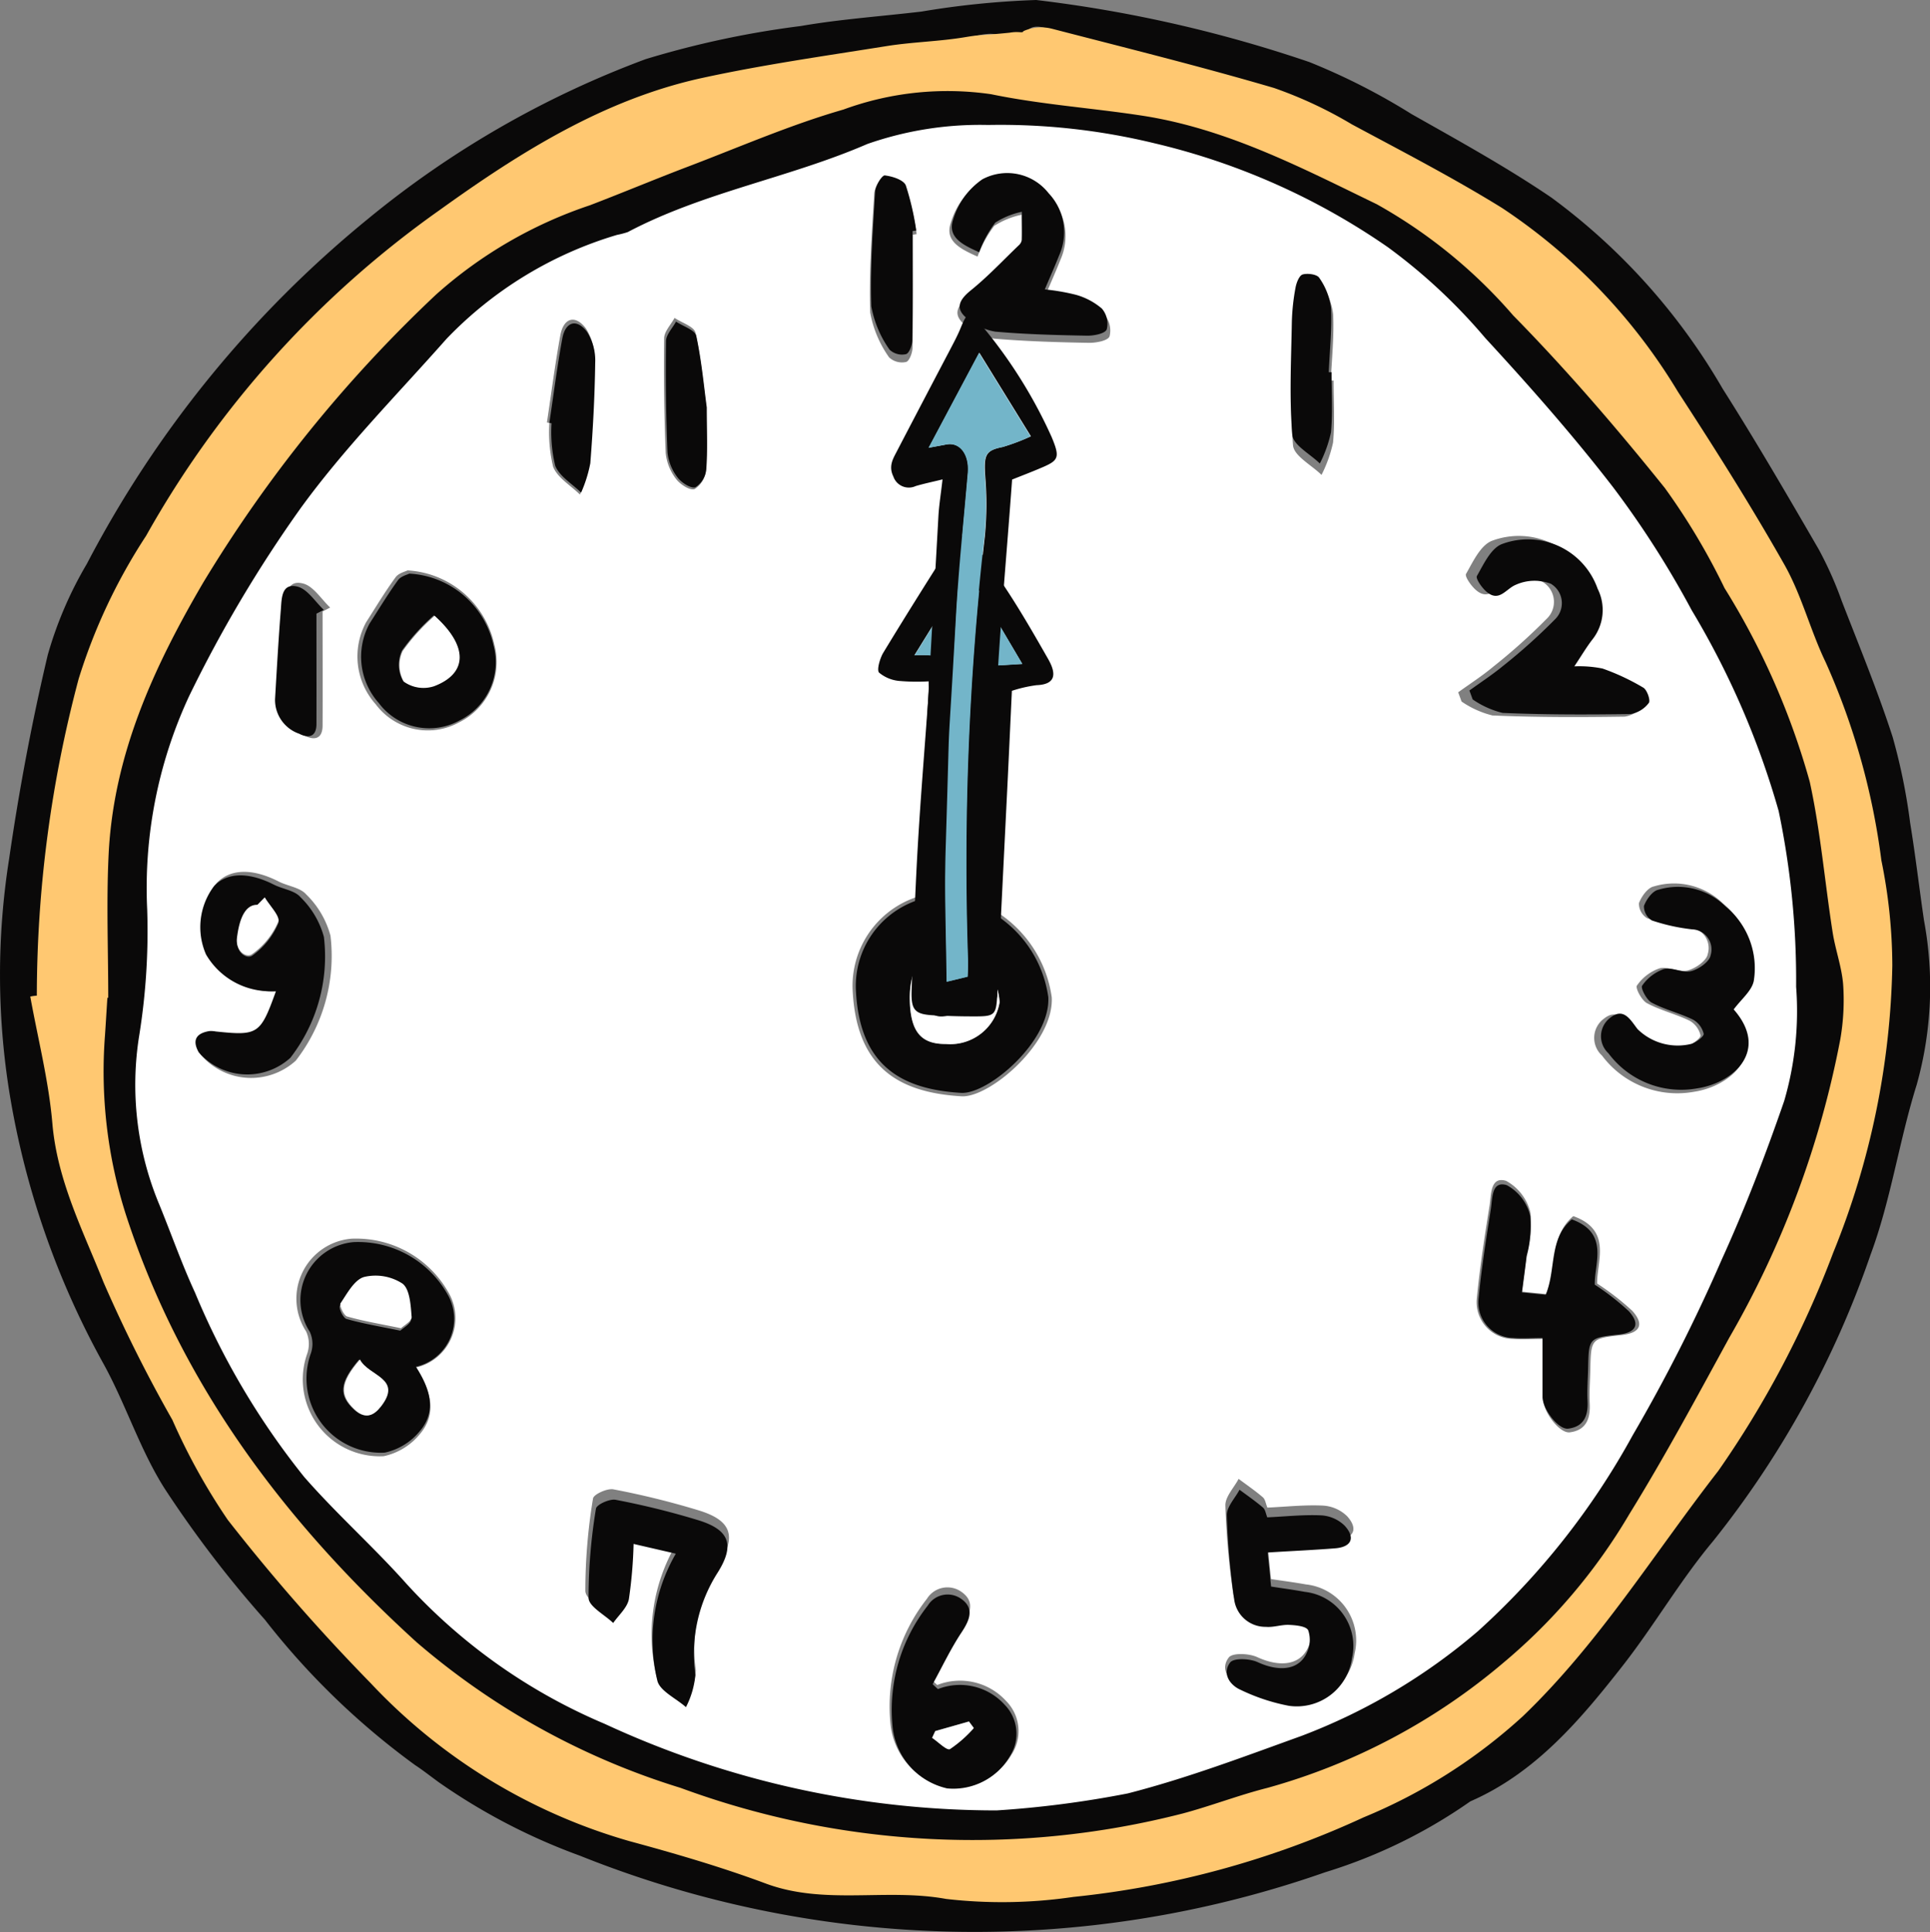 <?xml version="1.0"?>
<svg xmlns="http://www.w3.org/2000/svg" id="&#x30B0;&#x30EB;&#x30FC;&#x30D7;_1605" data-name="&#x30B0;&#x30EB;&#x30FC;&#x30D7; 1605" viewBox="0 0 72.748 72.839">
  <rect x="0" y="0" width="72.748" height="72.839" fill="#808080" stroke="none"/>
  <g id="&#x30B0;&#x30EB;&#x30FC;&#x30D7;_1602" data-name="&#x30B0;&#x30EB;&#x30FC;&#x30D7; 1602" transform="translate(0 0)">
    <path id="&#x30D1;&#x30B9;_24561" data-name="&#x30D1;&#x30B9; 24561" d="M39.058,0a50.312,50.312,0,0,1,10.3,2.341A24.536,24.536,0,0,1,53.205,4.3c1.783,1.009,3.584,2,5.276,3.151a23.609,23.609,0,0,1,6.449,7.2c1.258,1.984,2.44,4.017,3.619,6.05a13.887,13.887,0,0,1,.875,1.963c.66,1.7,1.355,3.388,1.916,5.12A22.385,22.385,0,0,1,72,31.024c.2,1.22.342,2.452.522,3.676a13.653,13.653,0,0,1-.277,6.2c-.661,2.11-.97,4.339-1.737,6.4a36.031,36.031,0,0,1-5.936,10.8c-1.24,1.481-2.218,3.178-3.409,4.7-1.609,2.057-3.3,4.048-5.74,5.11a19.414,19.414,0,0,1-5.472,2.673,39.953,39.953,0,0,1-28.089-.623A22.982,22.982,0,0,1,16.553,67.2c-.377-.275-.629-.476-.9-.652A28.194,28.194,0,0,1,9.983,61.06,42.243,42.243,0,0,1,6.2,56.109c-.943-1.488-1.476-3.229-2.342-4.773A31.48,31.48,0,0,1,.35,41.159a27.986,27.986,0,0,1-.005-8.787C.718,29.794,1.2,27.223,1.8,24.69a14.576,14.576,0,0,1,1.472-3.43A41.626,41.626,0,0,1,13.87,8.252,36.416,36.416,0,0,1,24.339,2.229,35.134,35.134,0,0,1,30.187.981C31.628.73,33.1.627,34.731.437A32.39,32.39,0,0,1,39.058,0M1.421,37.533l-.247.033c.287,1.593.694,3.175.832,4.78.185,2.158,1.156,4.038,1.916,5.979a54.422,54.422,0,0,0,2.6,5.193A23.486,23.486,0,0,0,8.61,57.283a73.5,73.5,0,0,0,5.37,6.131,21.448,21.448,0,0,0,9.739,5.969c1.732.466,3.461.969,5.14,1.595,2.221.826,4.536.168,6.8.582a18.412,18.412,0,0,0,4.8-.075,34.382,34.382,0,0,0,10.927-3,20.379,20.379,0,0,0,6-3.814c2.863-2.747,4.937-6.127,7.352-9.234a37.265,37.265,0,0,0,4.329-8.222A30.135,30.135,0,0,0,71.287,36.4a20.047,20.047,0,0,0-.415-3.961,26.444,26.444,0,0,0-2.1-7.463c-.576-1.2-.9-2.523-1.551-3.671-1.254-2.218-2.619-4.376-4.009-6.512A21.758,21.758,0,0,0,56.59,7.865c-1.832-1.134-3.752-2.13-5.654-3.149A15.9,15.9,0,0,0,48,3.346c-2.767-.813-5.57-1.505-8.363-2.231-.41-.107-.884-.294-1.08.367-.028.093-.41.2-.458.148-.523-.577-1.095-.3-1.7-.2-.981.166-1.987.182-2.97.339-2.319.369-4.649.7-6.942,1.2-3.712.805-6.89,2.815-9.9,4.979A37.391,37.391,0,0,0,5.537,20.21,21.335,21.335,0,0,0,3,25.6,46.553,46.553,0,0,0,1.421,37.533" transform="translate(0)" fill="#0a0909" fill-rule="evenodd"/>
    <path id="&#x30D1;&#x30B9;_24562" data-name="&#x30D1;&#x30B9; 24562" d="M5.03,40.838A46.586,46.586,0,0,1,6.607,28.893,21.353,21.353,0,0,1,9.15,23.5,37.426,37.426,0,0,1,20.212,11.222c3.013-2.166,6.195-4.177,9.91-4.984,2.3-.5,4.628-.829,6.949-1.2.984-.156,1.991-.172,2.974-.339.608-.1.469-.045,1.65-.164.364-.065.494.033.522-.059a1.641,1.641,0,0,1,1.072-.092c2.8.726,5.6,1.419,8.371,2.233A15.963,15.963,0,0,1,54.6,7.991c1.9,1.02,3.825,2.016,5.659,3.151a21.779,21.779,0,0,1,6.632,6.933c1.391,2.138,2.758,4.3,4.013,6.518.65,1.149.976,2.478,1.553,3.674a26.467,26.467,0,0,1,2.1,7.47A20.042,20.042,0,0,1,74.97,39.7a30.161,30.161,0,0,1-2.228,10.827,37.305,37.305,0,0,1-4.334,8.229c-2.418,3.109-4.494,6.492-7.359,9.242a20.4,20.4,0,0,1-6.007,3.817,34.422,34.422,0,0,1-10.939,3,18.434,18.434,0,0,1-4.8.076c-2.263-.414-4.58.245-6.8-.582-1.681-.626-3.413-1.13-5.146-1.6A21.472,21.472,0,0,1,17.6,66.741,73.5,73.5,0,0,1,12.227,60.6a23.5,23.5,0,0,1-2.088-3.769,54.492,54.492,0,0,1-2.6-5.2C6.773,49.7,5.8,47.815,5.616,45.655c-.138-1.607-.545-3.19-.833-4.785l.247-.033m2.775.077H7.77c-.029.472-.058.944-.089,1.416a17.708,17.708,0,0,0,.786,6.741C10.556,55.5,14.48,60.677,19.4,65.158a27.667,27.667,0,0,0,9.929,5.479,31.753,31.753,0,0,0,18.9.959c1.068-.287,2.105-.69,3.177-.961a23.363,23.363,0,0,0,8.889-4.72,21.481,21.481,0,0,0,4.717-5.57c1.336-2.163,2.541-4.409,3.762-6.641a35.859,35.859,0,0,0,4.181-11.238,8.679,8.679,0,0,0,.1-2.059c-.05-.667-.291-1.318-.4-1.985-.292-1.879-.452-3.785-.857-5.638A27.973,27.973,0,0,0,68.6,25.5a24.976,24.976,0,0,0-2.248-3.769c-1.8-2.241-3.686-4.432-5.7-6.483a19.075,19.075,0,0,0-5.133-4.185c-2.853-1.382-5.657-2.848-8.836-3.334-1.886-.289-3.8-.419-5.667-.8a11.38,11.38,0,0,0-5.557.577c-1.988.572-3.9,1.408-5.841,2.146-1.236.47-2.457.982-3.692,1.455a16.544,16.544,0,0,0-5.79,3.36,51.216,51.216,0,0,0-8.771,10.857C9.5,28.5,8,31.775,7.82,35.506c-.089,1.8-.015,3.6-.015,5.408" transform="translate(-3.642 -3.302)" fill="#ffc871" fill-rule="evenodd"/>
    <path id="&#x30D1;&#x30B9;_24563" data-name="&#x30D1;&#x30B9; 24563" d="M16.555,48.461c0-1.807-.074-3.617.015-5.42.185-3.739,1.689-7.022,3.552-10.211a51.326,51.326,0,0,1,8.79-10.88,16.577,16.577,0,0,1,5.8-3.367c1.238-.474,2.461-.987,3.7-1.458,1.944-.739,3.861-1.577,5.854-2.15a11.4,11.4,0,0,1,5.569-.578c1.869.387,3.789.517,5.679.806,3.186.487,6,1.956,8.855,3.341a19.125,19.125,0,0,1,5.144,4.194c2.018,2.055,3.906,4.251,5.712,6.5a25.032,25.032,0,0,1,2.253,3.777,28.027,28.027,0,0,1,3.212,7.3c.406,1.857.566,3.768.859,5.65.1.668.346,1.32.4,1.989a8.672,8.672,0,0,1-.105,2.063,35.935,35.935,0,0,1-4.189,11.262c-1.223,2.237-2.431,4.488-3.77,6.656a21.537,21.537,0,0,1-4.727,5.582,23.414,23.414,0,0,1-8.908,4.73c-1.074.271-2.113.676-3.184.963a31.82,31.82,0,0,1-18.936-.962,27.722,27.722,0,0,1-9.95-5.491c-4.933-4.49-8.865-9.676-10.96-16.121a17.753,17.753,0,0,1-.788-6.756c.032-.473.06-.946.09-1.419Zm33.477,30.6a38.486,38.486,0,0,0,4.937-.64c2.22-.57,4.38-1.386,6.54-2.166a22.373,22.373,0,0,0,6.638-3.942,28.12,28.12,0,0,0,5.821-7.371,63.32,63.32,0,0,0,3.356-6.615c.887-1.946,1.657-3.953,2.352-5.977a12.065,12.065,0,0,0,.448-4.295,31.221,31.221,0,0,0-.658-6.622,31.277,31.277,0,0,0-3.272-7.558,35.436,35.436,0,0,0-2.953-4.626c-1.507-1.955-3.147-3.813-4.821-5.631a21.189,21.189,0,0,0-3.651-3.408,25.764,25.764,0,0,0-8.8-3.921,24.553,24.553,0,0,0-6.256-.689,12.843,12.843,0,0,0-4.545.716c-2.949,1.28-6.162,1.81-9.016,3.317a2.992,2.992,0,0,1-.4.105,14.663,14.663,0,0,0-6.421,3.915c-1.86,2.1-3.852,4.115-5.493,6.378a49.262,49.262,0,0,0-4.2,7.088,17.139,17.139,0,0,0-1.571,8.017,24.752,24.752,0,0,1-.293,4.706,11.709,11.709,0,0,0,.746,6.4c.453,1.1.842,2.236,1.345,3.315a28.586,28.586,0,0,0,4.113,6.949c1.224,1.4,2.626,2.646,3.863,4.037A21.324,21.324,0,0,0,35.277,75.8a35.055,35.055,0,0,0,14.754,3.261" transform="translate(-12.475 -10.845)" fill="#0a0909" fill-rule="evenodd"/>
    <path id="&#x30D1;&#x30B9;_24564" data-name="&#x30D1;&#x30B9; 24564" d="M53.829,83.254a35.123,35.123,0,0,1-14.777-3.265A21.36,21.36,0,0,1,31.6,74.728c-1.239-1.393-2.643-2.64-3.869-4.042a28.624,28.624,0,0,1-4.12-6.958c-.5-1.081-.894-2.214-1.347-3.32A11.716,11.716,0,0,1,21.516,54a24.8,24.8,0,0,0,.294-4.712,17.154,17.154,0,0,1,1.573-8.027,49.3,49.3,0,0,1,4.211-7.1c1.644-2.266,3.639-4.281,5.5-6.386a14.69,14.69,0,0,1,6.431-3.919,3.034,3.034,0,0,0,.4-.105c2.858-1.509,6.076-2.04,9.03-3.321a12.861,12.861,0,0,1,4.552-.717,24.6,24.6,0,0,1,6.265.689,25.816,25.816,0,0,1,8.813,3.926,21.232,21.232,0,0,1,3.657,3.412c1.676,1.819,3.319,3.68,4.828,5.637a35.539,35.539,0,0,1,2.958,4.631,31.322,31.322,0,0,1,3.277,7.567,31.255,31.255,0,0,1,.659,6.63,12.077,12.077,0,0,1-.449,4.3c-.7,2.026-1.468,4.035-2.356,5.984A63.374,63.374,0,0,1,77.8,69.117a28.151,28.151,0,0,1-5.83,7.38,22.4,22.4,0,0,1-6.648,3.947c-2.164.781-4.327,1.6-6.55,2.169a38.6,38.6,0,0,1-4.944.641M48.4,52.308c.132,2.893,1.684,3.881,4.106,4.024,1.053.062,3.489-2.008,3.4-3.73a4.572,4.572,0,0,0-4.411-3.935A3.528,3.528,0,0,0,48.4,52.308M31.939,66.558a1.913,1.913,0,0,0,1.21-2.862A4,4,0,0,0,29.511,61.7,2.268,2.268,0,0,0,27.8,65.195a1.134,1.134,0,0,1,.033.865A2.9,2.9,0,0,0,30.724,69.9a2.417,2.417,0,0,0,1.359-.826c.681-.8.407-1.662-.144-2.521m42.493-1.076c0,.844,0,1.562,0,2.279,0,.479.618,1.293,1,1.244.625-.08.782-.521.752-1.094-.021-.416.013-.834.022-1.252.026-1.191.026-1.191,1.191-1.322.684-.077.854-.4.394-.91a9.816,9.816,0,0,0-1.326-1.03c-.019-.828.579-2.015-.9-2.542-.9.748-.6,1.947-1.017,2.937l-.923-.092c.069-.537.128-.975.182-1.414a4.477,4.477,0,0,0,.142-1.561,1.849,1.849,0,0,0-.918-1.2c-.6-.183-.558.529-.623.932-.183,1.151-.364,2.306-.477,3.466a1.387,1.387,0,0,0,1.352,1.56c.358.03.72,0,1.142,0m7.1-12.394c.3-.4.7-.721.786-1.111a3.111,3.111,0,0,0-1.1-2.907A2.639,2.639,0,0,0,78.6,48.42c-.228.045-.468.379-.561.632a.651.651,0,0,0,.305.564,7.52,7.52,0,0,0,1.564.346.781.781,0,0,1,.725,1.008c-.043.252-.461.543-.76.619-.327.083-.738-.165-1.063-.079a1.706,1.706,0,0,0-.846.647c-.067.091.175.556.376.663.508.272,1.087.409,1.609.662a.858.858,0,0,1,.41.549c.019.1-.276.321-.464.391a2.232,2.232,0,0,1-2.113-.572c-.272-.348-.531-.856-1.05-.454a.9.9,0,0,0-.085,1.4,3.539,3.539,0,0,0,3.47,1.365c1.4-.21,2.815-1.468,1.416-3.068m-17.5,18.744c-.06-.144-.078-.308-.169-.387-.29-.249-.607-.466-.914-.695-.175.331-.5.667-.5.994a29.714,29.714,0,0,0,.291,3.306,1.227,1.227,0,0,0,1.232,1.042c.3.028.61-.091.913-.075.259.014.659.053.736.209a1.156,1.156,0,0,1-.045.86c-.3.692-1.07.777-1.927.383-.307-.141-.928-.169-1.07.013-.32.411-.04.874.41,1.069a7.591,7.591,0,0,0,1.879.624,2.167,2.167,0,0,0,2.454-1.847,2.124,2.124,0,0,0-1.839-2.6c-.433-.077-.87-.135-1.313-.2-.046-.457-.088-.888-.132-1.326.936-.057,1.784-.1,2.63-.163.661-.053.779-.43.37-.882a1.421,1.421,0,0,0-.906-.4c-.688-.034-1.381.043-2.1.076M26.84,52.38c-.61,1.695-.7,1.753-2.35,1.58a.986.986,0,0,0-.25-.015c-.514.085-.671.353-.408.824a2.5,2.5,0,0,0,3.578.22,6.436,6.436,0,0,0,1.309-4.712,3.4,3.4,0,0,0-.914-1.555c-.229-.264-.694-.312-1.038-.487-.977-.5-1.808-.487-2.328.046a2.656,2.656,0,0,0-.32,2.673A2.89,2.89,0,0,0,26.84,52.38M71.226,41.1l.127.349a3.543,3.543,0,0,0,1.164.525c1.66.072,3.325.069,4.988.044a1.114,1.114,0,0,0,.715-.434c.074-.091-.065-.506-.214-.594a8.838,8.838,0,0,0-1.59-.745,4.544,4.544,0,0,0-1.1-.086c.281-.421.477-.756.713-1.059a1.845,1.845,0,0,0,.2-1.967,2.882,2.882,0,0,0-3.733-1.742c-.429.17-.71.783-.972,1.243-.06.1.195.464.378.618.488.415.748-.111,1.129-.271a1.786,1.786,0,0,1,1.375-.043.879.879,0,0,1,.158,1.39,22.377,22.377,0,0,1-2.013,1.805c-.417.349-.878.645-1.32.965M40.082,72.868l1.647.381a6.726,6.726,0,0,0-.724,4.933c.089.41.731.7,1.118,1.047a3.446,3.446,0,0,0,.368-1.252,5.875,5.875,0,0,1,.864-3.985c.676-1.071.479-1.664-.731-2.042a30.884,30.884,0,0,0-3.238-.8c-.237-.047-.749.188-.771.344a21.176,21.176,0,0,0-.289,3.482c.008.333.623.65.96.975.212-.306.543-.589.611-.925a17.814,17.814,0,0,0,.183-2.157M51.59,78.527l-.2-.188c.371-.676.7-1.379,1.127-2.019.318-.479.511-.936-.013-1.305a.91.91,0,0,0-1.305.263,6.566,6.566,0,0,0-1.378,4.647A2.746,2.746,0,0,0,51.955,82.4,2.552,2.552,0,0,0,54.4,81.134a1.615,1.615,0,0,0-.209-2,2.351,2.351,0,0,0-2.6-.609m1.519-53.854a4.413,4.413,0,0,1,.628-1.154,3.1,3.1,0,0,1,1.036-.421c0,.365.01.731,0,1.1a.368.368,0,0,1-.124.214c-.614.59-1.2,1.215-1.861,1.749-.477.385-.634.731-.112,1.124a2.248,2.248,0,0,0,1.063.487c1.188.1,2.385.136,3.579.157.267,0,.7-.079.765-.242a.905.905,0,0,0-.19-.813,2.658,2.658,0,0,0-1.021-.539,8.184,8.184,0,0,0-1.2-.207c.222-.524.4-.925.562-1.334a2.207,2.207,0,0,0-.417-2.414,2.05,2.05,0,0,0-2.582-.54,2.909,2.909,0,0,0-1.143,1.592c-.225.688.428.98,1.02,1.248M31.622,36.507c-.082.044-.334.1-.448.256-.4.547-.748,1.129-1.113,1.7a2.706,2.706,0,0,0,.364,3.091,2.451,2.451,0,0,0,3.143.68A2.535,2.535,0,0,0,34.894,39.3a3.555,3.555,0,0,0-3.272-2.794m34.909-7.156h-.107c.038-.836.128-1.674.088-2.506a2.6,2.6,0,0,0-.46-1.174c-.085-.135-.453-.187-.648-.129-.135.041-.244.325-.278.516a8.344,8.344,0,0,0-.143,1.323c-.025,1.472-.1,2.95.017,4.411.034.4.7.745,1.074,1.115a5.058,5.058,0,0,0,.435-1.219c.071-.773.02-1.558.02-2.337m-15.858-5.5.143-.021a10.551,10.551,0,0,0-.405-1.756c-.087-.217-.527-.357-.822-.39-.105-.012-.359.39-.373.613-.089,1.5-.2,3-.151,4.49a4.205,4.205,0,0,0,.713,1.69.709.709,0,0,0,.64.172c.126-.034.242-.358.244-.554.02-1.414.011-2.829.011-4.243M36.879,30.929l.09.018a5.581,5.581,0,0,0,.143,1.654c.166.417.66.7,1.009,1.047a5.274,5.274,0,0,0,.358-1.146c.1-1.3.173-2.605.19-3.909a2.071,2.071,0,0,0-.324-1.211c-.4-.528-.839-.4-.961.257-.2,1.09-.34,2.192-.506,3.289m6.006-.608c-.11-.816-.2-1.809-.407-2.774-.051-.233-.515-.375-.789-.559-.137.255-.388.509-.392.766q-.029,2.161.058,4.324a1.908,1.908,0,0,0,.388.978c.151.206.523.447.7.387a.922.922,0,0,0,.424-.7c.055-.746.019-1.5.019-2.423M28.423,38.053l.285-.147c-.338-.315-.631-.807-1.023-.906-.64-.16-.62.475-.654.9-.092,1.162-.157,2.326-.225,3.491a1.4,1.4,0,0,0,.943,1.346c.371.191.669.115.672-.376.008-1.435,0-2.87,0-4.306" transform="translate(-16.262 -15.002)" fill="#fff" fill-rule="evenodd"/>
    <path id="&#x30D1;&#x30B9;_24565" data-name="&#x30D1;&#x30B9; 24565" d="M134.362,142.723a1.886,1.886,0,0,0,2.01-1.577A2.3,2.3,0,0,0,134.329,139c-.825.021-1.366.853-1.342,2.06s.421,1.672,1.375,1.658m-3.406-2.048a3.413,3.413,0,0,1,2.989-3.523,4.422,4.422,0,0,1,4.265,3.807c.089,1.666-2.266,3.668-3.284,3.609-2.341-.138-3.842-1.094-3.97-3.893" transform="translate(-98.696 -103.362)" fill="#0a0909" fill-rule="evenodd"/>
    <path id="&#x30D1;&#x30B9;_24566" data-name="&#x30D1;&#x30B9; 24566" d="M50.4,194.644c.533.831.8,1.668.139,2.439a2.338,2.338,0,0,1-1.314.8,2.8,2.8,0,0,1-2.793-3.719,1.1,1.1,0,0,0-.032-.837,2.194,2.194,0,0,1,1.652-3.38,3.871,3.871,0,0,1,3.518,1.93,1.851,1.851,0,0,1-1.17,2.769m-.587-1.361c.092-.092.409-.269.4-.421-.034-.441-.066-1.049-.348-1.262a1.862,1.862,0,0,0-1.443-.248c-.365.1-.637.616-.888.99-.055.081.121.46.249.5.614.176,1.247.28,2.033.443m-1.551,1.082c-.759.883-.771,1.351-.211,1.879.418.394.734.242,1.008-.114.824-1.069-.477-1.137-.8-1.765" transform="translate(-34.723 -143.12)" fill="#0a0909" fill-rule="evenodd"/>
    <path id="&#x30D1;&#x30B9;_24567" data-name="&#x30D1;&#x30B9; 24567" d="M228.764,186.846c-.408,0-.759.024-1.1,0a1.341,1.341,0,0,1-1.308-1.509c.109-1.122.284-2.239.461-3.353.062-.39.018-1.079.6-.9a1.788,1.788,0,0,1,.887,1.165,4.327,4.327,0,0,1-.137,1.51c-.052.425-.109.849-.176,1.368l.893.089c.4-.957.109-2.117.984-2.841,1.426.511.848,1.659.866,2.46a9.472,9.472,0,0,1,1.283,1c.444.49.28.807-.381.881-1.127.126-1.127.126-1.152,1.278-.009.4-.041.809-.021,1.211.028.554-.123.981-.728,1.058-.373.047-.971-.74-.97-1.2,0-.694,0-1.388,0-2.2" transform="translate(-170.622 -136.404)" fill="#0a0909" fill-rule="evenodd"/>
    <path id="&#x30D1;&#x30B9;_24568" data-name="&#x30D1;&#x30B9; 24568" d="M249.307,140.391c1.353,1.548-.017,2.765-1.37,2.968a3.421,3.421,0,0,1-3.356-1.32.874.874,0,0,1,.082-1.351c.5-.389.752.1,1.015.439a2.157,2.157,0,0,0,2.043.553c.183-.068.467-.28.449-.378a.829.829,0,0,0-.4-.531c-.5-.244-1.064-.377-1.556-.64-.194-.1-.428-.553-.363-.641a1.648,1.648,0,0,1,.818-.626c.314-.083.712.157,1.028.077.29-.073.694-.355.735-.6a.756.756,0,0,0-.7-.975,7.269,7.269,0,0,1-1.513-.335.63.63,0,0,1-.3-.546c.09-.245.322-.568.542-.612a2.552,2.552,0,0,1,2.535.63,3.01,3.01,0,0,1,1.062,2.812c-.079.377-.474.687-.76,1.075" transform="translate(-183.953 -102.33)" fill="#0a0909" fill-rule="evenodd"/>
    <path id="&#x30D1;&#x30B9;_24569" data-name="&#x30D1;&#x30B9; 24569" d="M189.464,227.758c.7-.032,1.37-.107,2.035-.074a1.374,1.374,0,0,1,.876.389c.4.437.282.8-.358.853-.818.065-1.638.1-2.543.158.042.424.084.841.127,1.283.428.066.851.123,1.27.2a2.055,2.055,0,0,1,1.778,2.511,2.1,2.1,0,0,1-2.373,1.786,7.344,7.344,0,0,1-1.817-.6c-.435-.189-.705-.637-.4-1.035.137-.176.737-.149,1.034-.013.829.381,1.575.3,1.863-.371a1.117,1.117,0,0,0,.043-.832c-.074-.151-.461-.189-.712-.2-.292-.016-.593.1-.882.073a1.186,1.186,0,0,1-1.191-1.007,28.769,28.769,0,0,1-.281-3.2c-.008-.316.31-.641.479-.962.3.222.6.432.884.672.089.076.106.235.164.374" transform="translate(-141.69 -170.555)" fill="#0a0909" fill-rule="evenodd"/>
    <path id="&#x30D1;&#x30B9;_24570" data-name="&#x30D1;&#x30B9; 24570" d="M33.907,138.3a2.793,2.793,0,0,1-2.632-1.379,2.57,2.57,0,0,1,.31-2.586c.5-.515,1.306-.524,2.251-.044.333.169.783.216,1,.471a3.291,3.291,0,0,1,.883,1.5,6.229,6.229,0,0,1-1.266,4.558A2.42,2.42,0,0,1,31,140.61c-.254-.456-.1-.715.4-.8a.944.944,0,0,1,.242.015c1.6.167,1.683.11,2.273-1.529m-.416-3.473-.274.278c-.431-.012-.674.461-.769,1.239-.063.515.354.768.561.626A2.882,2.882,0,0,0,34,135.744c.084-.2-.322-.607-.506-.919" transform="translate(-23.51 -100.939)" fill="#0a0909" fill-rule="evenodd"/>
    <path id="&#x30D1;&#x30B9;_24571" data-name="&#x30D1;&#x30B9; 24571" d="M223.494,88.22c.427-.31.873-.6,1.276-.934a21.743,21.743,0,0,0,1.947-1.746.851.851,0,0,0-.152-1.345,1.726,1.726,0,0,0-1.33.042c-.369.155-.62.663-1.091.262-.177-.15-.423-.5-.365-.6.254-.445.525-1.038.94-1.2a2.787,2.787,0,0,1,3.61,1.685,1.786,1.786,0,0,1-.189,1.9c-.229.293-.418.617-.69,1.024a4.415,4.415,0,0,1,1.064.083,8.544,8.544,0,0,1,1.537.721c.144.085.278.486.207.574a1.078,1.078,0,0,1-.691.42c-1.607.023-3.217.026-4.823-.043a3.417,3.417,0,0,1-1.126-.508l-.123-.337" transform="translate(-168.108 -62.187)" fill="#0a0909" fill-rule="evenodd"/>
    <path id="&#x30D1;&#x30B9;_24572" data-name="&#x30D1;&#x30B9; 24572" d="M91.831,229.97a17.181,17.181,0,0,1-.178,2.087c-.066.325-.386.6-.591.895-.325-.314-.92-.621-.928-.943a20.466,20.466,0,0,1,.279-3.368c.022-.152.516-.379.745-.333a29.933,29.933,0,0,1,3.131.775c1.17.366,1.361.94.707,1.976a5.688,5.688,0,0,0-.836,3.855,3.333,3.333,0,0,1-.355,1.211c-.375-.334-1-.616-1.082-1.013a6.511,6.511,0,0,1,.7-4.773l-1.593-.368" transform="translate(-67.949 -171.766)" fill="#0a0909" fill-rule="evenodd"/>
    <path id="&#x30D1;&#x30B9;_24573" data-name="&#x30D1;&#x30B9; 24573" d="M138.438,246.852a2.273,2.273,0,0,1,2.518.589,1.564,1.564,0,0,1,.2,1.934,2.467,2.467,0,0,1-2.367,1.22,2.656,2.656,0,0,1-2.064-2.391,6.355,6.355,0,0,1,1.332-4.5.88.88,0,0,1,1.262-.254c.506.357.319.8.012,1.263-.411.62-.731,1.3-1.09,1.954l.195.181m-.1,1.585-.118.253c.23.153.554.486.671.424a4.616,4.616,0,0,0,.9-.794l-.183-.246-1.274.363" transform="translate(-103.087 -183.173)" fill="#0a0909" fill-rule="evenodd"/>
    <path id="&#x30D1;&#x30B9;_24574" data-name="&#x30D1;&#x30B9; 24574" d="M146.768,30.319c-.572-.259-1.2-.542-.986-1.208a2.816,2.816,0,0,1,1.105-1.54,1.982,1.982,0,0,1,2.5.523,2.136,2.136,0,0,1,.4,2.336c-.157.4-.33.784-.544,1.291a7.916,7.916,0,0,1,1.163.2,2.564,2.564,0,0,1,.988.522.876.876,0,0,1,.183.787c-.066.158-.482.239-.74.235-1.154-.021-2.311-.051-3.46-.152a2.173,2.173,0,0,1-1.028-.471c-.505-.38-.353-.715.108-1.088.638-.516,1.205-1.121,1.8-1.692a.358.358,0,0,0,.12-.207c.01-.353,0-.707,0-1.061a3,3,0,0,0-1,.408,4.27,4.27,0,0,0-.607,1.117" transform="translate(-109.861 -20.81)" fill="#0a0909" fill-rule="evenodd"/>
    <path id="&#x30D1;&#x30B9;_24575" data-name="&#x30D1;&#x30B9; 24575" d="M57.125,87.848a3.438,3.438,0,0,1,3.164,2.7,2.453,2.453,0,0,1-1.283,2.837,2.37,2.37,0,0,1-3.039-.658,2.619,2.619,0,0,1-.353-2.99c.354-.551.693-1.114,1.077-1.644.11-.152.354-.206.433-.248m.919,1.575a7.688,7.688,0,0,0-1.2,1.325,1.248,1.248,0,0,0,.043,1.154,1.273,1.273,0,0,0,1.141.173c1.266-.481,1.3-1.506.019-2.652" transform="translate(-41.688 -66.222)" fill="#0a0909" fill-rule="evenodd"/>
    <path id="&#x30D1;&#x30B9;_24576" data-name="&#x30D1;&#x30B9; 24576" d="M199.536,46.993c0,.754.049,1.513-.02,2.261a4.885,4.885,0,0,1-.421,1.179c-.363-.358-1.006-.693-1.038-1.079-.117-1.413-.041-2.843-.017-4.267a8.084,8.084,0,0,1,.138-1.28c.033-.185.138-.46.268-.5.188-.056.544-.006.626.125a2.52,2.52,0,0,1,.444,1.136c.038.8-.049,1.616-.085,2.424h.1" transform="translate(-149.346 -32.959)" fill="#0a0909" fill-rule="evenodd"/>
    <path id="&#x30D1;&#x30B9;_24577" data-name="&#x30D1;&#x30B9; 24577" d="M135.18,29.836c0,1.368.009,2.737-.01,4.1,0,.19-.115.5-.237.536a.685.685,0,0,1-.619-.167,4.066,4.066,0,0,1-.689-1.635c-.049-1.445.06-2.9.146-4.343.013-.216.259-.6.36-.593.285.032.711.168.795.378a10.212,10.212,0,0,1,.392,1.7l-.138.02" transform="translate(-100.782 -21.121)" fill="#0a0909" fill-rule="evenodd"/>
    <path id="&#x30D1;&#x30B9;_24578" data-name="&#x30D1;&#x30B9; 24578" d="M84.272,53.268c.16-1.061.294-2.128.489-3.182.117-.633.541-.759.929-.249A2.007,2.007,0,0,1,86,51.009c-.017,1.262-.085,2.524-.184,3.782a5.089,5.089,0,0,1-.347,1.108c-.337-.333-.815-.61-.976-1.013a5.408,5.408,0,0,1-.138-1.6l-.087-.018" transform="translate(-63.565 -37.328)" fill="#0a0909" fill-rule="evenodd"/>
    <path id="&#x30D1;&#x30B9;_24579" data-name="&#x30D1;&#x30B9; 24579" d="M103.693,52.469c0,.894.035,1.623-.019,2.344a.891.891,0,0,1-.41.676c-.171.057-.53-.175-.677-.375a1.847,1.847,0,0,1-.375-.946q-.086-2.09-.056-4.183c0-.249.246-.494.378-.741.265.178.714.316.763.541.2.933.288,1.893.394,2.683" transform="translate(-77.052 -37.12)" fill="#0a0909" fill-rule="evenodd"/>
    <path id="&#x30D1;&#x30B9;_24580" data-name="&#x30D1;&#x30B9; 24580" d="M45,90.786c0,1.389.005,2.777,0,4.165,0,.475-.29.548-.649.364a1.35,1.35,0,0,1-.912-1.3c.066-1.127.129-2.253.218-3.377.033-.409.014-1.024.632-.869.379.1.663.571.989.876L45,90.786" transform="translate(-33.072 -67.653)" fill="#0a0909" fill-rule="evenodd"/>
    <path id="&#x30D1;&#x30B9;_24581" data-name="&#x30D1;&#x30B9; 24581" d="M140.841,148.64c-.954.013-1.351-.465-1.376-1.658s.517-2.039,1.342-2.06a2.3,2.3,0,0,1,2.044,2.141,1.885,1.885,0,0,1-2.01,1.577" transform="translate(-105.171 -109.281)" fill="#fff" fill-rule="evenodd"/>
    <path id="&#x30D1;&#x30B9;_24582" data-name="&#x30D1;&#x30B9; 24582" d="M54.474,197.681c-.786-.163-1.419-.268-2.033-.443-.128-.037-.3-.416-.249-.5.251-.373.522-.887.888-.99a1.863,1.863,0,0,1,1.443.248c.282.212.314.821.348,1.262.012.152-.305.329-.4.421" transform="translate(-39.355 -147.607)" fill="#fff" fill-rule="evenodd"/>
    <path id="&#x30D1;&#x30B9;_24583" data-name="&#x30D1;&#x30B9; 24583" d="M53.36,208.543c.32.628,1.621.7.8,1.765-.274.356-.59.508-1.008.114-.56-.528-.548-1,.211-1.879" transform="translate(-39.793 -157.292)" fill="#fff" fill-rule="evenodd"/>
    <path id="&#x30D1;&#x30B9;_24584" data-name="&#x30D1;&#x30B9; 24584" d="M38.487,137.655c.184.313.59.717.506.919A2.882,2.882,0,0,1,38,139.8c-.208.142-.624-.111-.561-.626.095-.778.339-1.251.769-1.239l.274-.278" transform="translate(-28.506 -103.824)" fill="#fff" fill-rule="evenodd"/>
    <path id="&#x30D1;&#x30B9;_24585" data-name="&#x30D1;&#x30B9; 24585" d="M143.1,263.732l1.274-.363.183.246a4.616,4.616,0,0,1-.9.794c-.117.062-.441-.271-.671-.424l.118-.253" transform="translate(-107.85 -198.468)" fill="#fff" fill-rule="evenodd"/>
    <path id="&#x30D1;&#x30B9;_24586" data-name="&#x30D1;&#x30B9; 24586" d="M62.59,94.45c1.277,1.146,1.247,2.171-.019,2.652a1.273,1.273,0,0,1-1.141-.173,1.248,1.248,0,0,1-.043-1.154,7.687,7.687,0,0,1,1.2-1.325" transform="translate(-46.208 -71.232)" fill="#fff" fill-rule="evenodd"/>
    <g id="&#x30B0;&#x30EB;&#x30FC;&#x30D7;_1601" data-name="&#x30B0;&#x30EB;&#x30FC;&#x30D7; 1601" transform="translate(39.706 38.321) rotate(180)">
      <path id="&#x30D1;&#x30B9;_24587" data-name="&#x30D1;&#x30B9; 24587" d="M135.767,170.362a7.6,7.6,0,0,1,1.074.012,1.378,1.378,0,0,1,.8.318c.092.1-.033.541-.164.756-.845,1.393-1.711,2.771-2.586,4.142-.242.38-.58.3-.81,0-.5-.669-.984-1.358-1.437-2.067-.483-.757-.933-1.54-1.379-2.323-.317-.556-.29-.956.441-.983a5.093,5.093,0,0,0,.928-.213c.05-1.071.1-2.159.152-3.246.13-2.658.266-5.316.389-7.975.048-1.051.035-1.057,1.011-1.052.46,0,.92.017,1.379.039.736.036.878.192.848.977-.069,1.8-.127,3.593-.231,5.387-.112,1.928-.273,3.853-.41,5.779-.01.148,0,.3,0,.452m.533.98a4.09,4.09,0,0,1-1.132-.079c-.23-.089-.56-.409-.55-.609.077-1.527.253-3.048.348-4.574.144-2.313.248-4.628.365-6.943a3.774,3.774,0,0,0-.04-.493h-.918c-.027.273-.062.517-.073.762-.181,3.636-.366,7.272-.527,10.91-.02.447-.173.628-.56.645-.289.012-.578.034-.974.057l2.082,3.527,1.98-3.2" transform="translate(-131.069 -157.727)" fill="#0a0909" fill-rule="evenodd"/>
      <path id="&#x30D1;&#x30B9;_24588" data-name="&#x30D1;&#x30B9; 24588" d="M140.032,174.265l-1.98,3.2-2.082-3.527c.4-.024.685-.045.974-.057.387-.017.54-.2.56-.645.161-3.637.346-7.273.527-10.91.012-.245.047-.488.073-.762h.918a3.777,3.777,0,0,1,.04.493c-.117,2.315-.221,4.631-.365,6.943-.095,1.527-.271,3.047-.348,4.574-.01.2.32.52.55.609a4.091,4.091,0,0,0,1.132.079" transform="translate(-134.801 -160.65)" fill="#73b5c9" fill-rule="evenodd"/>
    </g>
    <g id="&#x30B0;&#x30EB;&#x30FC;&#x30D7;_1600" data-name="&#x30B0;&#x30EB;&#x30FC;&#x30D7; 1600" transform="translate(33.589 11.855)">
      <path id="&#x30D1;&#x30B9;_24589" data-name="&#x30D1;&#x30B9; 24589" d="M140.981,53.692c-.224,3.1-.511,6.142-.643,9.193-.121,2.78-.089,5.574-.094,8.362,0,.632.151,1.263.177,1.9a.633.633,0,0,1-.318.473c-.54.142-1.09.216-1.637.307-.467.078-.761-.178-.774-.82-.048-2.29-.141-4.587-.063-6.872.126-3.719.371-7.429.573-11.142.023-.424.093-.843.156-1.4-.381.094-.7.159-1.013.252a.615.615,0,0,1-.839-.357c-.2-.41,0-.694.149-.989q.977-1.875,1.96-3.745c.147-.282.3-.562.423-.862.255-.623.341-.677.714-.2a18.175,18.175,0,0,1,2.717,4.3c.311.745.274.875-.3,1.126-.417.182-.839.341-1.185.48m-3.148-1.2c.295-.055.481-.087.668-.124.514-.1.876.376.817,1.075-.151,1.776-.34,3.548-.44,5.329-.166,2.951-.3,5.906-.393,8.863-.05,1.632.019,3.27.035,4.987l.8-.193c0-.235.006-.407,0-.577a109.191,109.191,0,0,1,.632-16.035,12.7,12.7,0,0,0,.016-2.2c-.063-.862.005-1.021.661-1.155a7.967,7.967,0,0,0,1.057-.4l-1.943-3.15-1.9,3.572" transform="translate(-136.42 -47.475)" fill="#0a0909" fill-rule="evenodd"/>
      <path id="&#x30D1;&#x30B9;_24590" data-name="&#x30D1;&#x30B9; 24590" d="M142.344,57.119l1.9-3.572,1.943,3.15a7.967,7.967,0,0,1-1.057.4c-.656.134-.724.292-.661,1.155a12.7,12.7,0,0,1-.016,2.2,109.189,109.189,0,0,0-.632,16.035c.007.17,0,.342,0,.577l-.8.193c-.016-1.716-.085-3.355-.035-4.987.2-6.488.013-2.086.393-8.863.1-1.781.289-3.553.44-5.329.06-.7-.3-1.178-.817-1.075-.186.037-.373.069-.668.124" transform="translate(-140.931 -52.098)" fill="#73b5c9" fill-rule="evenodd"/>
    </g>
  </g>
</svg>
